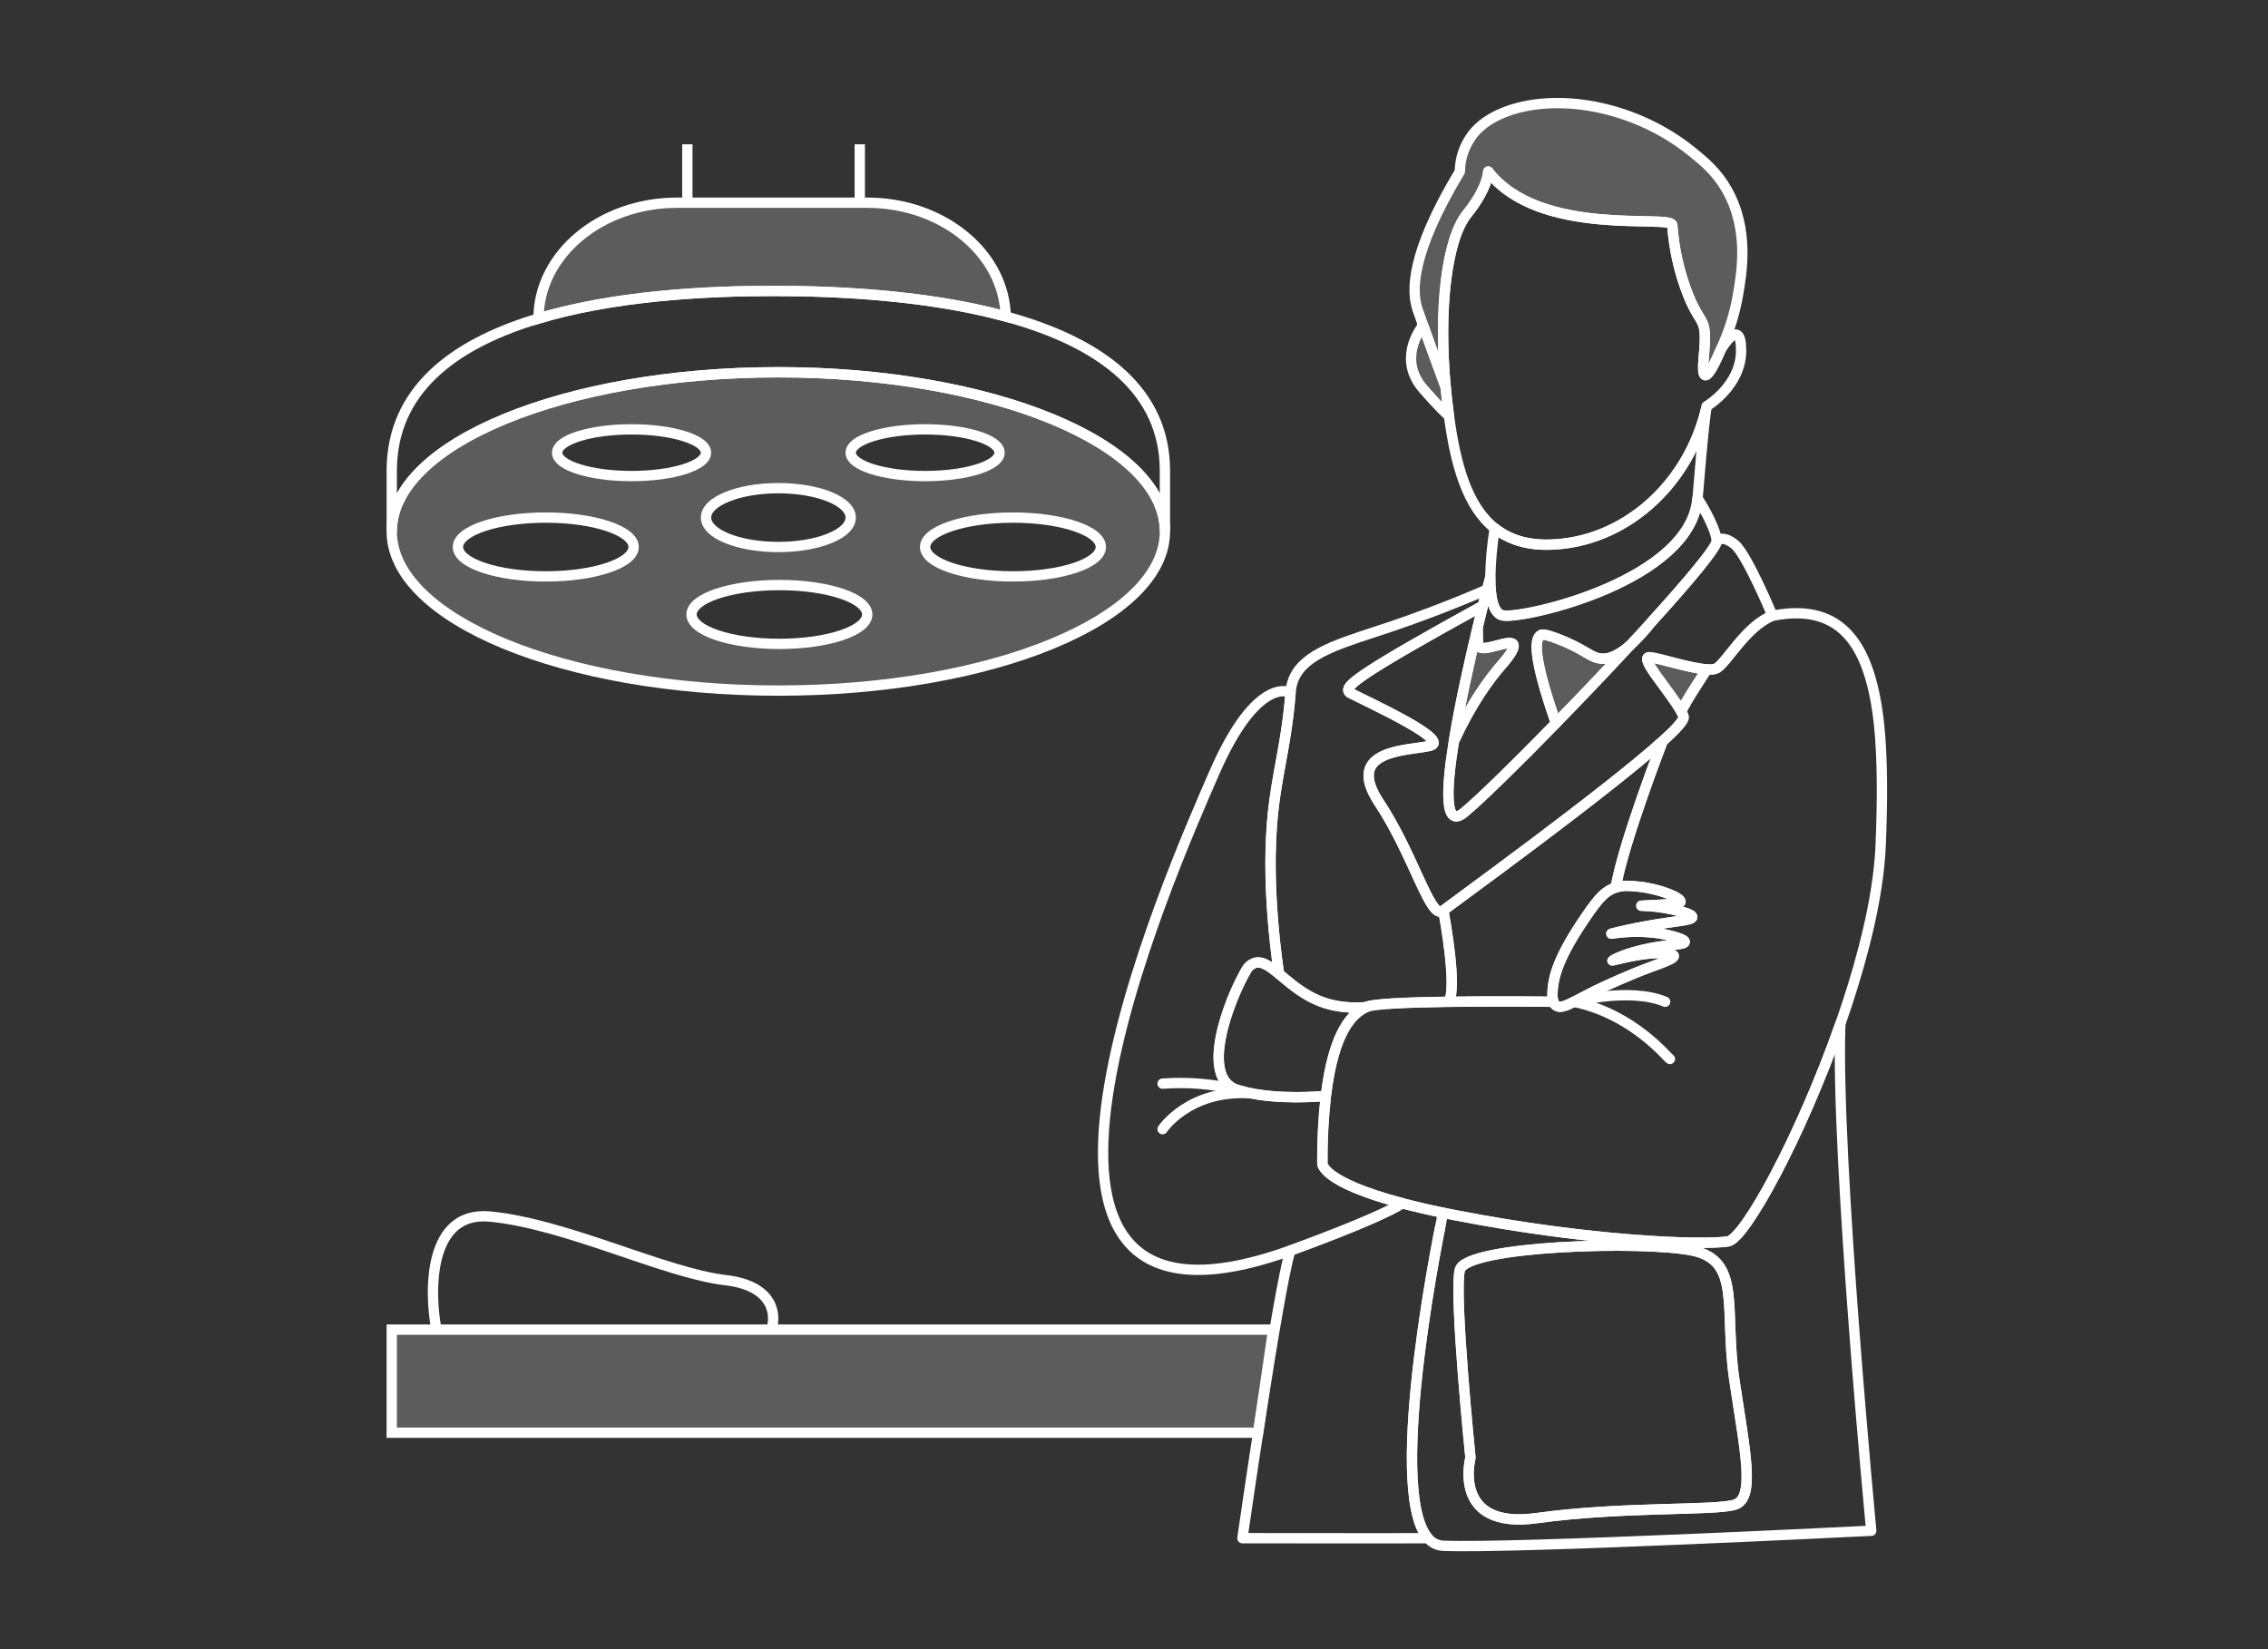 <?xml version="1.0" encoding="UTF-8"?>
<svg xmlns="http://www.w3.org/2000/svg" width="220" height="160" viewBox="0 0 220 160" fill="none">
  <rect x="0" y="0" width="220" height="160" fill="#333333" stroke="none"/>
  <path d="M66.674 20V14" stroke="white"></path>
  <path d="M83.4 20V14" stroke="white"></path>
  <path d="M38.5 45.683C38.5 41.908 39.943 38.985 42.313 36.7C44.696 34.403 48.03 32.741 51.809 31.552C59.368 29.171 68.554 28.726 74.999 28.726V27.726C68.534 27.726 59.221 28.169 51.508 30.598C47.651 31.812 44.156 33.535 41.619 35.98C39.068 38.439 37.5 41.617 37.5 45.683H38.5ZM38.5 51.557V45.683H37.5V51.557H38.5ZM38.5 51.557C38.5 49.602 39.46 47.692 41.296 45.905C43.133 44.117 45.817 42.483 49.174 41.1C55.886 38.336 65.194 36.615 75.5 36.615V35.615C65.096 35.615 55.653 37.351 48.793 40.176C45.364 41.588 42.556 43.282 40.598 45.188C38.638 47.096 37.5 49.249 37.5 51.557H38.5ZM75.5 36.615C85.806 36.615 95.114 38.336 101.826 41.1C105.183 42.483 107.867 44.117 109.704 45.905C111.54 47.692 112.5 49.602 112.5 51.557H113.5C113.5 49.249 112.362 47.096 110.402 45.188C108.444 43.282 105.636 41.588 102.207 40.176C95.347 37.351 85.904 35.615 75.5 35.615V36.615ZM112.5 45.683V51.557H113.5V45.683H112.5ZM74.999 28.726C81.443 28.726 90.882 29.171 98.695 31.553C102.601 32.744 106.061 34.407 108.537 36.707C111 38.993 112.5 41.916 112.5 45.683H113.5C113.5 41.61 111.863 38.43 109.218 35.974C106.587 33.531 102.967 31.81 98.986 30.596C91.026 28.17 81.464 27.726 74.999 27.726V28.726Z" fill="white"></path>
  <path d="M52.238 30.897C59.758 28.649 68.707 28.227 74.999 28.227C81.107 28.227 89.942 28.624 97.557 30.704C97.424 24.589 91.461 19.666 84.123 19.666H65.674C58.26 19.666 52.248 24.693 52.238 30.897Z" fill="white" fill-opacity="0.2" stroke="white"></path>
  <path fill-rule="evenodd" clip-rule="evenodd" d="M113 51.558C113 60.086 96.211 67 75.5 67C54.789 67 38 60.086 38 51.558C38 43.029 54.789 36.115 75.5 36.115C96.211 36.115 113 43.029 113 51.558ZM84.124 59.614C84.124 61.19 80.308 62.468 75.601 62.468C70.894 62.468 67.078 61.19 67.078 59.614C67.078 58.038 70.894 56.761 75.601 56.761C80.308 56.761 84.124 58.038 84.124 59.614ZM98.261 55.922C102.968 55.922 106.784 54.645 106.784 53.069C106.784 51.493 102.968 50.215 98.261 50.215C93.554 50.215 89.738 51.493 89.738 53.069C89.738 54.645 93.554 55.922 98.261 55.922ZM61.463 53.069C61.463 54.645 57.648 55.922 52.941 55.922C48.234 55.922 44.418 54.645 44.418 53.069C44.418 51.493 48.234 50.215 52.941 50.215C57.648 50.215 61.463 51.493 61.463 53.069ZM75.501 53.069C79.377 53.069 82.52 51.791 82.52 50.215C82.52 48.639 79.377 47.362 75.501 47.362C71.625 47.362 68.482 48.639 68.482 50.215C68.482 51.791 71.625 53.069 75.501 53.069ZM68.481 43.921C68.481 45.172 65.249 46.187 61.262 46.187C57.275 46.187 54.043 45.172 54.043 43.921C54.043 42.669 57.275 41.655 61.262 41.655C65.249 41.655 68.481 42.669 68.481 43.921ZM89.739 46.187C93.726 46.187 96.958 45.172 96.958 43.921C96.958 42.669 93.726 41.655 89.739 41.655C85.752 41.655 82.519 42.669 82.519 43.921C82.519 45.172 85.752 46.187 89.739 46.187Z" fill="white" fill-opacity="0.2"></path>
  <path d="M75.5 67.5C85.904 67.5 95.347 65.764 102.207 62.939C105.636 61.527 108.444 59.833 110.402 57.927C112.362 56.019 113.5 53.866 113.5 51.558H112.5C112.5 53.513 111.54 55.423 109.704 57.21C107.867 58.999 105.183 60.632 101.826 62.015C95.114 64.779 85.806 66.5 75.5 66.5V67.5ZM37.5 51.558C37.5 53.866 38.638 56.019 40.598 57.927C42.556 59.833 45.364 61.527 48.793 62.939C55.653 65.764 65.096 67.5 75.5 67.5V66.5C65.194 66.5 55.886 64.779 49.174 62.015C45.817 60.632 43.133 58.999 41.296 57.21C39.46 55.423 38.5 53.513 38.5 51.558H37.5ZM75.5 35.615C65.096 35.615 55.653 37.351 48.793 40.176C45.364 41.588 42.556 43.282 40.598 45.188C38.638 47.097 37.5 49.249 37.5 51.558H38.5C38.5 49.602 39.46 47.692 41.296 45.905C43.133 44.117 45.817 42.483 49.174 41.1C55.886 38.337 65.194 36.615 75.5 36.615V35.615ZM113.5 51.558C113.5 49.249 112.362 47.097 110.402 45.188C108.444 43.282 105.636 41.588 102.207 40.176C95.347 37.351 85.904 35.615 75.5 35.615V36.615C85.806 36.615 95.114 38.337 101.826 41.1C105.183 42.483 107.867 44.117 109.704 45.905C111.54 47.692 112.5 49.602 112.5 51.558H113.5ZM75.601 62.968C77.993 62.968 80.18 62.644 81.786 62.106C82.587 61.838 83.27 61.508 83.764 61.117C84.253 60.73 84.624 60.226 84.624 59.614H83.624C83.624 59.791 83.517 60.037 83.144 60.333C82.775 60.625 82.21 60.91 81.469 61.158C79.99 61.653 77.915 61.968 75.601 61.968V62.968ZM66.578 59.614C66.578 60.226 66.949 60.73 67.438 61.117C67.931 61.508 68.615 61.838 69.416 62.106C71.022 62.644 73.208 62.968 75.601 62.968V61.968C73.286 61.968 71.212 61.653 69.733 61.158C68.991 60.91 68.427 60.625 68.058 60.333C67.684 60.037 67.578 59.791 67.578 59.614H66.578ZM75.601 56.261C73.208 56.261 71.022 56.585 69.416 57.123C68.615 57.391 67.931 57.721 67.438 58.112C66.949 58.498 66.578 59.002 66.578 59.614H67.578C67.578 59.438 67.684 59.192 68.058 58.896C68.427 58.604 68.991 58.319 69.733 58.071C71.212 57.576 73.286 57.261 75.601 57.261V56.261ZM84.624 59.614C84.624 59.002 84.253 58.498 83.764 58.112C83.27 57.721 82.587 57.391 81.786 57.123C80.18 56.585 77.993 56.261 75.601 56.261V57.261C77.915 57.261 79.99 57.576 81.469 58.071C82.21 58.319 82.775 58.604 83.144 58.896C83.517 59.192 83.624 59.438 83.624 59.614H84.624ZM106.284 53.069C106.284 53.245 106.178 53.491 105.804 53.787C105.435 54.079 104.871 54.364 104.129 54.612C102.65 55.107 100.576 55.422 98.261 55.422V56.422C100.653 56.422 102.84 56.098 104.446 55.56C105.247 55.292 105.93 54.962 106.424 54.571C106.913 54.185 107.284 53.681 107.284 53.069H106.284ZM98.261 50.715C100.576 50.715 102.65 51.03 104.129 51.525C104.871 51.773 105.435 52.058 105.804 52.35C106.178 52.646 106.284 52.892 106.284 53.069H107.284C107.284 52.457 106.913 51.953 106.424 51.566C105.93 51.175 105.247 50.845 104.446 50.577C102.84 50.039 100.653 49.715 98.261 49.715V50.715ZM90.238 53.069C90.238 52.892 90.344 52.646 90.718 52.35C91.087 52.058 91.651 51.773 92.393 51.525C93.872 51.03 95.947 50.715 98.261 50.715V49.715C95.868 49.715 93.682 50.039 92.076 50.577C91.275 50.845 90.592 51.175 90.098 51.566C89.609 51.953 89.238 52.457 89.238 53.069H90.238ZM98.261 55.422C95.947 55.422 93.872 55.107 92.393 54.612C91.651 54.364 91.087 54.079 90.718 53.787C90.344 53.491 90.238 53.245 90.238 53.069H89.238C89.238 53.681 89.609 54.185 90.098 54.571C90.592 54.962 91.275 55.292 92.076 55.56C93.682 56.098 95.868 56.422 98.261 56.422V55.422ZM52.941 56.422C55.333 56.422 57.52 56.098 59.126 55.561C59.926 55.293 60.61 54.962 61.104 54.572C61.593 54.185 61.963 53.681 61.963 53.069H60.963C60.963 53.245 60.857 53.491 60.483 53.787C60.115 54.079 59.55 54.364 58.808 54.612C57.33 55.107 55.255 55.422 52.941 55.422V56.422ZM43.918 53.069C43.918 53.681 44.289 54.185 44.777 54.572C45.271 54.962 45.955 55.293 46.755 55.561C48.361 56.098 50.548 56.422 52.941 56.422V55.422C50.626 55.422 48.552 55.107 47.073 54.612C46.331 54.364 45.767 54.079 45.398 53.787C45.024 53.491 44.918 53.245 44.918 53.069H43.918ZM52.941 49.715C50.548 49.715 48.361 50.039 46.755 50.577C45.955 50.845 45.271 51.175 44.777 51.566C44.289 51.953 43.918 52.457 43.918 53.069H44.918C44.918 52.893 45.024 52.646 45.398 52.35C45.767 52.058 46.331 51.773 47.073 51.525C48.552 51.03 50.626 50.715 52.941 50.715V49.715ZM61.963 53.069C61.963 52.457 61.593 51.953 61.104 51.566C60.61 51.175 59.926 50.845 59.126 50.577C57.52 50.039 55.333 49.715 52.941 49.715V50.715C55.255 50.715 57.33 51.03 58.808 51.525C59.55 51.773 60.115 52.058 60.483 52.35C60.857 52.646 60.963 52.893 60.963 53.069H61.963ZM82.02 50.215C82.02 50.431 81.915 50.684 81.622 50.966C81.327 51.248 80.875 51.526 80.276 51.77C79.079 52.257 77.391 52.569 75.501 52.569V53.569C77.487 53.569 79.309 53.242 80.652 52.696C81.323 52.424 81.898 52.087 82.315 51.687C82.732 51.285 83.02 50.788 83.02 50.215H82.02ZM75.501 47.862C77.391 47.862 79.079 48.174 80.276 48.661C80.875 48.905 81.327 49.182 81.622 49.465C81.915 49.747 82.02 50 82.02 50.215H83.02C83.02 49.643 82.732 49.145 82.315 48.744C81.898 48.344 81.323 48.007 80.652 47.734C79.309 47.188 77.487 46.862 75.501 46.862V47.862ZM68.982 50.215C68.982 50 69.088 49.747 69.38 49.465C69.674 49.182 70.127 48.905 70.726 48.661C71.923 48.174 73.611 47.862 75.501 47.862V46.862C73.515 46.862 71.693 47.188 70.35 47.734C69.679 48.007 69.103 48.344 68.687 48.744C68.27 49.145 67.982 49.643 67.982 50.215H68.982ZM75.501 52.569C73.611 52.569 71.923 52.257 70.726 51.77C70.127 51.526 69.674 51.248 69.38 50.966C69.088 50.684 68.982 50.431 68.982 50.215H67.982C67.982 50.788 68.27 51.285 68.687 51.687C69.103 52.087 69.679 52.424 70.35 52.696C71.693 53.242 73.515 53.569 75.501 53.569V52.569ZM61.262 46.687C63.292 46.687 65.15 46.429 66.517 46C67.197 45.787 67.784 45.522 68.212 45.204C68.63 44.894 68.981 44.466 68.981 43.921H67.981C67.981 44.002 67.928 44.17 67.616 44.401C67.313 44.626 66.843 44.85 66.217 45.046C64.971 45.437 63.219 45.687 61.262 45.687V46.687ZM53.543 43.921C53.543 44.466 53.894 44.894 54.312 45.204C54.74 45.522 55.327 45.787 56.008 46C57.375 46.429 59.232 46.687 61.262 46.687V45.687C59.305 45.687 57.553 45.437 56.307 45.046C55.681 44.85 55.211 44.626 54.908 44.401C54.596 44.17 54.543 44.002 54.543 43.921H53.543ZM61.262 41.155C59.232 41.155 57.375 41.413 56.008 41.842C55.327 42.055 54.74 42.32 54.312 42.637C53.894 42.948 53.543 43.376 53.543 43.921H54.543C54.543 43.84 54.596 43.672 54.908 43.44C55.211 43.216 55.681 42.992 56.307 42.796C57.553 42.405 59.305 42.155 61.262 42.155V41.155ZM68.981 43.921C68.981 43.376 68.63 42.948 68.212 42.637C67.784 42.32 67.197 42.055 66.517 41.842C65.15 41.413 63.292 41.155 61.262 41.155V42.155C63.219 42.155 64.971 42.405 66.217 42.796C66.843 42.992 67.313 43.216 67.616 43.44C67.928 43.672 67.981 43.84 67.981 43.921H68.981ZM96.458 43.921C96.458 44.002 96.405 44.17 96.093 44.401C95.79 44.626 95.32 44.85 94.694 45.046C93.448 45.437 91.696 45.687 89.739 45.687V46.687C91.769 46.687 93.626 46.429 94.993 46C95.674 45.787 96.261 45.522 96.689 45.205C97.107 44.894 97.458 44.466 97.458 43.921H96.458ZM89.739 42.155C91.696 42.155 93.448 42.405 94.694 42.796C95.32 42.992 95.79 43.216 96.093 43.44C96.405 43.672 96.458 43.84 96.458 43.921H97.458C97.458 43.376 97.107 42.948 96.689 42.637C96.261 42.32 95.674 42.055 94.993 41.842C93.626 41.413 91.769 41.155 89.739 41.155V42.155ZM83.019 43.921C83.019 43.84 83.073 43.672 83.385 43.44C83.688 43.216 84.158 42.992 84.784 42.796C86.03 42.405 87.782 42.155 89.739 42.155V41.155C87.709 41.155 85.851 41.413 84.484 41.842C83.804 42.055 83.217 42.32 82.789 42.637C82.371 42.948 82.019 43.376 82.019 43.921H83.019ZM89.739 45.687C87.782 45.687 86.03 45.437 84.784 45.046C84.158 44.85 83.688 44.626 83.385 44.401C83.073 44.17 83.019 44.002 83.019 43.921H82.019C82.019 44.466 82.371 44.894 82.789 45.205C83.217 45.522 83.804 45.787 84.484 46C85.851 46.429 87.709 46.687 89.739 46.687V45.687Z" fill="white"></path>
  <path d="M168.89 34.009C168.89 37.442 165.555 39.404 165.555 39.404C165.551 39.418 165.547 39.432 165.545 39.446C163.864 46.979 157.595 52.649 150.348 52.845C148.083 52.906 146.344 52.328 144.995 51.258C142.332 49.145 141.195 45.127 140.551 40.34L140.517 40.086C140.454 39.605 140.396 39.119 140.342 38.626C140.304 38.277 140.269 37.931 140.238 37.588C139.529 29.961 140.332 23.212 142.304 20.77C144.363 18.218 144.363 16.648 144.363 16.648C149.358 23.123 162.121 20.77 162.219 21.849C162.383 24.206 162.913 26.522 163.789 28.716C165.065 31.855 165.653 30.579 165.261 34.752C164.869 38.925 166.928 33.915 166.928 33.915C167.009 33.769 168.89 30.645 168.89 34.009Z" stroke="white" stroke-linecap="round" stroke-linejoin="round"></path>
  <path d="M168.588 28.609C168.271 30.44 167.711 32.22 166.922 33.902C166.922 33.902 164.863 38.911 165.255 34.74C165.647 30.569 165.063 31.843 163.783 28.703C162.907 26.51 162.377 24.193 162.213 21.837C162.115 20.757 149.36 23.111 144.357 16.636C144.357 16.636 144.357 18.206 142.298 20.757C140.326 23.199 139.523 29.948 140.232 37.576C139.886 36.644 139.433 35.414 138.912 33.975C138.643 33.232 138.319 32.329 138.046 31.562C137.773 30.796 137.558 30.183 137.491 29.979C136.937 28.296 136.776 24.669 141.61 16.636C141.624 15.388 142.027 14.175 142.763 13.166C143.081 12.728 144.075 11.466 146.605 10.651C151.618 9.045 158.784 10.419 164.067 14.674C165.307 15.671 166.511 16.661 167.501 18.402C169.689 22.238 168.965 26.429 168.588 28.609Z" fill="white" fill-opacity="0.2" stroke="white" stroke-linecap="round" stroke-linejoin="round"></path>
  <path d="M140.549 40.333C140.257 40.11 139.588 39.478 138.095 37.78C135.558 34.898 137.711 31.995 138.049 31.562C138.322 32.331 138.647 33.232 138.916 33.976C139.437 35.415 139.89 36.644 140.236 37.576C140.266 37.919 140.301 38.265 140.34 38.614C140.393 39.108 140.452 39.595 140.514 40.074L140.549 40.333Z" fill="white" fill-opacity="0.2" stroke="white" stroke-linecap="round" stroke-linejoin="round"></path>
  <path d="M165.537 39.473C165.478 39.803 165.22 41.477 164.669 48.33C164.033 56.272 148.09 60.003 145.84 59.709C144.824 59.577 144.553 57.844 144.563 55.982C144.594 54.396 144.738 52.815 144.995 51.25C146.34 52.32 148.083 52.898 150.348 52.837C157.583 52.647 163.846 46.992 165.537 39.473Z" stroke="white" stroke-linecap="round" stroke-linejoin="round"></path>
  <path d="M166.533 52.452C166.606 53.028 163.899 56.269 160.228 60.312L160.216 60.327C159.528 61.082 158.808 61.864 158.064 62.667C156.72 63.833 155.747 64.012 155.054 63.864C154.176 63.672 153.544 62.921 151.163 62C149.784 61.466 149.559 61.553 149.463 61.616C148.837 61.971 148.694 63.768 150.935 70.168C147.071 74.133 143.582 77.549 142.007 78.852C140.137 80.389 140.254 76.738 141.033 71.92C142.741 68.229 144.435 65.908 145.734 64.427C145.897 64.235 147.079 62.903 146.781 62.506C146.397 61.987 143.857 63.353 143.413 62.698C143.371 62.636 143.361 62.383 143.348 61.881C143.334 61.461 143.332 61.113 143.334 60.873C143.517 60.104 143.69 59.403 143.843 58.78C143.997 58.158 144.128 57.651 144.228 57.224L144.245 57.157C144.437 56.421 144.547 56.004 144.547 56.004C144.537 57.866 144.808 59.599 145.824 59.731C148.082 60.025 164.024 56.294 164.652 48.352C164.668 48.331 166.337 50.882 166.533 52.452Z" stroke="white" stroke-linecap="round" stroke-linejoin="round"></path>
  <path d="M158.062 62.666C155.777 65.131 153.285 67.746 150.932 70.159C148.701 63.759 148.834 61.963 149.46 61.607C149.556 61.553 149.781 61.467 151.161 61.992C153.541 62.912 154.173 63.667 155.051 63.855C155.756 64.011 156.717 63.832 158.062 62.666Z" fill="white" fill-opacity="0.2" stroke="white" stroke-linecap="round" stroke-linejoin="round"></path>
  <path d="M145.733 64.418C144.434 65.895 142.739 68.216 141.031 71.91C141.608 68.312 142.568 64.066 143.337 60.863C143.337 61.102 143.337 61.451 143.35 61.872C143.364 62.373 143.373 62.627 143.416 62.688C143.859 63.34 146.401 61.974 146.784 62.496C147.077 62.894 145.896 64.231 145.733 64.418Z" fill="white" fill-opacity="0.2" stroke="white" stroke-linecap="round" stroke-linejoin="round"></path>
  <path d="M171.928 59.728C169.377 60.725 167.509 64.224 166.533 64.814C166.328 64.937 165.982 64.969 165.552 64.942C163.94 64.841 161.133 63.895 160.057 63.767C158.812 63.617 162.088 67.186 163.073 69.021C163.163 69.18 163.237 69.348 163.296 69.521C163.392 69.828 162.604 70.701 161.265 71.913C155.797 76.85 141.153 87.439 139.999 88.34C139.993 88.346 139.987 88.352 139.98 88.357C138.738 89.338 137.2 83.058 133.764 77.859C130.329 72.66 136.61 72.864 138.692 72.364C140.775 71.865 133.372 68.441 131.019 67.263C130.918 67.221 130.838 67.142 130.792 67.042C130.575 66.479 132.085 65.231 143.841 58.769C143.688 59.392 143.515 60.097 143.332 60.862C142.564 64.064 141.603 68.31 141.027 71.909C140.249 76.725 140.131 80.385 142.001 78.841C143.576 77.538 147.065 74.122 150.929 70.157C153.282 67.746 155.774 65.131 158.059 62.664C158.85 61.955 159.57 61.171 160.21 60.324L160.222 60.308C163.893 56.274 166.601 53.027 166.528 52.449C166.528 52.449 167.115 51.859 168.293 52.844C169.471 53.83 171.928 59.728 171.928 59.728Z" stroke="white" stroke-linecap="round" stroke-linejoin="round"></path>
  <path d="M165.555 64.938C165.555 64.938 163.351 68.27 163.076 69.017C162.091 67.182 158.815 63.612 160.06 63.762C161.136 63.891 163.943 64.836 165.555 64.938Z" fill="white" fill-opacity="0.2" stroke="white" stroke-linecap="round" stroke-linejoin="round"></path>
  <path d="M161.266 71.914C161.172 72.152 157.403 81.935 156.723 86.101C155.708 86.429 155.078 87.13 153.927 88.8C151.172 92.794 150.623 94.806 150.592 96.402C150.575 96.667 150.604 96.932 150.676 97.186C150.073 97.186 145.126 97.129 140.542 97.186C141.341 95.694 140.158 89.211 140 88.331C141.153 87.44 155.798 76.852 161.266 71.914Z" stroke="white" stroke-linecap="round" stroke-linejoin="round"></path>
  <path d="M136.031 116.735C133.514 118.339 125.183 121.319 125.183 121.319H125.172C91.982 133.273 113.588 84.623 117.775 75.003C121.961 65.383 125.183 67.189 125.183 67.189C124.783 72.227 123.877 74.907 123.465 78.982C123.206 81.539 122.945 86.613 124.057 94.479C123.125 93.71 122.374 93.168 121.642 93.441C121.308 93.571 121.035 93.82 120.874 94.141C119.164 97.084 116.347 104.539 119.969 105.716C120.318 105.83 120.683 105.926 121.056 106.006H121.07C124.051 106.663 127.613 106.408 128.597 106.318C128.357 108.494 128.245 110.683 128.261 112.873C128.261 112.873 128.132 114.65 136.031 116.735Z" stroke="white" stroke-linecap="round" stroke-linejoin="round"></path>
  <path d="M182.43 81.99C182.322 84.595 181.853 87.511 181.131 90.543C181.017 91.015 180.899 91.488 180.777 91.963C180.145 94.403 179.371 96.895 178.514 99.343C174.7 110.228 169.259 120.192 167.615 120.446C165.065 120.83 154.176 120.446 141.126 117.894C140.733 117.817 140.352 117.741 139.983 117.664C138.481 117.353 137.172 117.045 136.033 116.743C128.135 114.651 128.283 112.884 128.283 112.884C128.267 110.694 128.379 108.505 128.619 106.328C129.387 99.894 131.266 98.296 132.506 97.719L132.6 97.677C133.28 97.381 136.769 97.248 140.51 97.195H140.552C145.136 97.127 150.083 97.179 150.686 97.195C150.732 97.337 150.819 97.463 150.936 97.556C151.294 97.825 151.816 97.635 152.665 97.204C153.194 96.935 153.851 96.57 154.675 96.165C155.68 95.671 157.832 94.67 160.152 93.811C161.207 93.427 162.408 93.018 162.36 92.739C162.337 92.609 162.043 92.547 161.805 92.52C159.666 92.236 156.412 93.229 156.404 93.206C156.396 93.183 157.313 92.649 159.171 92.192C161.624 91.588 163.398 91.704 163.422 91.391C163.422 91.317 163.346 91.148 162.36 90.868C161.163 90.526 159.155 90.169 156.31 90.589C157.103 90.386 158.308 90.1 159.793 89.838C162.483 89.364 164.137 89.312 164.156 88.981C164.176 88.651 162.835 88.374 162.295 88.251C161.285 88.024 160.255 87.898 159.221 87.877C159.797 87.85 160.431 87.817 161.107 87.779C162.616 87.692 162.988 87.656 163.019 87.5C163.094 87.116 161.05 86.247 158.984 86.028C158.116 85.936 157.488 85.871 156.744 86.109C157.424 81.944 161.194 72.161 161.288 71.922C162.633 70.71 163.415 69.838 163.319 69.531C163.26 69.357 163.185 69.19 163.096 69.031V69.031C163.371 68.284 165.574 64.952 165.574 64.952C166.005 64.979 166.343 64.952 166.556 64.823C167.536 64.234 169.4 60.735 171.951 59.738C178.783 58.393 181.475 62.758 182.282 70.378C182.614 73.688 182.608 77.629 182.43 81.99Z" stroke="white" stroke-linecap="round" stroke-linejoin="round"></path>
  <path d="M159.79 89.831C158.305 90.092 157.1 90.379 156.306 90.582C159.152 90.162 161.16 90.519 162.357 90.861C163.342 91.141 163.425 91.31 163.419 91.383C163.392 91.697 161.621 91.576 159.167 92.185C157.309 92.642 156.401 93.184 156.401 93.199C156.401 93.214 159.667 92.238 161.801 92.513C162.039 92.544 162.333 92.601 162.357 92.732C162.405 93.011 161.204 93.412 160.149 93.804C157.828 94.663 155.676 95.664 154.671 96.158C153.847 96.563 153.19 96.926 152.662 97.197C151.815 97.627 151.292 97.818 150.933 97.549C150.815 97.456 150.728 97.33 150.683 97.188C150.61 96.933 150.582 96.668 150.598 96.404C150.629 94.807 151.175 92.796 153.934 88.801C155.086 87.132 155.715 86.43 156.729 86.102C157.473 85.864 158.101 85.929 158.969 86.021C161.039 86.24 163.083 87.111 163.004 87.493C162.973 87.648 162.601 87.685 161.092 87.771C160.416 87.81 159.786 87.843 159.206 87.869C160.24 87.891 161.27 88.017 162.28 88.244C162.82 88.367 164.161 88.672 164.141 88.974C164.122 89.276 162.466 89.356 159.79 89.831Z" stroke="white" stroke-linecap="round" stroke-linejoin="round"></path>
  <path d="M132.494 97.722C131.255 98.298 129.368 99.897 128.608 106.331C127.624 106.421 124.062 106.677 121.08 106.02H121.067C120.863 105.958 120.49 105.851 119.979 105.73C116.358 104.552 119.174 97.097 120.884 94.154C121.045 93.834 121.319 93.585 121.653 93.455C122.385 93.182 123.136 93.72 124.068 94.492C124.999 95.264 126.169 96.327 127.68 96.99C128.663 97.439 130.231 97.899 132.494 97.722Z" stroke="white" stroke-linecap="round" stroke-linejoin="round"></path>
  <path d="M138.519 149.233C136.554 149.254 120.516 149.233 120.516 149.233C120.516 149.233 123.987 125.025 125.167 121.326H125.178C125.178 121.326 133.509 118.346 136.026 116.742C137.165 117.044 138.473 117.351 139.976 117.662C139.976 117.655 134.302 144.429 138.519 149.233Z" stroke="white" stroke-linecap="round" stroke-linejoin="round"></path>
  <path d="M178.515 99.336C174.701 110.222 169.26 120.185 167.616 120.439C165.066 120.823 154.177 120.439 141.127 117.888C140.734 117.811 140.353 117.734 139.984 117.657C139.984 117.657 134.311 144.432 138.528 149.235C138.706 149.452 138.927 149.63 139.178 149.756C139.429 149.882 139.704 149.954 139.984 149.967C146.768 150.261 181.515 148.509 181.515 148.509C181.515 148.509 178.044 112.126 178.515 99.336ZM168.246 145.996C166.186 146.584 157.356 146.142 149.062 147.287C140.768 148.432 142.641 141.433 142.641 141.433C142.641 141.433 141.022 125.54 141.61 123.204C142.198 120.867 159.285 120.341 164.14 121.321C168.995 122.301 167.214 127.012 168.246 133.928C169.278 140.845 170.315 145.408 168.246 145.996Z" stroke="white" stroke-linecap="round" stroke-linejoin="round"></path>
  <path d="M161.984 102.741C161.723 102.611 158.424 98.374 152.648 97.191C152.648 97.191 158.124 95.76 161.525 97.191" stroke="white" stroke-linecap="round" stroke-linejoin="round"></path>
  <path d="M112.773 105.134C115.191 104.955 117.622 105.153 119.978 105.722L112.773 105.134Z" fill="white" fill-opacity="0.2"></path>
  <path d="M112.773 105.134C115.191 104.955 117.622 105.153 119.978 105.722" stroke="white" stroke-linecap="round" stroke-linejoin="round"></path>
  <path d="M121.083 106.016L121.24 106.066C115.302 105.72 112.773 109.547 112.773 109.547" stroke="white" stroke-linecap="round" stroke-linejoin="round"></path>
  <path d="M168.241 145.994C166.182 146.582 157.352 146.14 149.058 147.285C140.764 148.43 142.637 141.431 142.637 141.431C142.637 141.431 141.017 125.539 141.605 123.202C142.193 120.866 159.281 120.34 164.136 121.32C168.991 122.299 167.21 127.01 168.241 133.927C169.273 140.843 170.311 145.406 168.241 145.994Z" stroke="white" stroke-linecap="round" stroke-linejoin="round"></path>
  <path fill-rule="evenodd" clip-rule="evenodd" d="M143.852 58.759C143.994 58.164 144.129 57.63 144.236 57.203C140.271 58.919 136.987 60.099 134.684 60.875C134.212 61.032 133.748 61.184 133.294 61.333C129.324 62.631 126.152 63.669 125.366 66.212C125.269 66.531 125.211 66.861 125.193 67.194C124.971 69.992 124.592 72.063 124.229 74.05C123.939 75.639 123.658 77.175 123.475 78.986C123.216 81.543 122.955 86.618 124.067 94.483C124.188 94.582 124.312 94.686 124.439 94.792C125.318 95.525 126.36 96.393 127.679 96.981C128.682 97.427 130.242 97.886 132.505 97.709L132.599 97.667C133.279 97.377 136.768 97.238 140.509 97.184H140.551C141.354 95.692 140.175 89.209 140.01 88.329C140.004 88.336 139.998 88.342 139.99 88.347C139.297 88.895 138.509 87.176 137.351 84.644C136.436 82.646 135.29 80.142 133.775 77.849C130.885 73.472 134.877 72.918 137.455 72.559C137.939 72.492 138.374 72.432 138.703 72.354C140.549 71.92 134.941 69.172 132.004 67.734C131.629 67.549 131.297 67.387 131.03 67.253C130.929 67.21 130.848 67.132 130.803 67.032C130.586 66.469 132.096 65.221 143.852 58.759Z" stroke="white" stroke-linecap="round" stroke-linejoin="round"></path>
  <path d="M42.335 129C41.597 125.114 41.597 117.479 47.503 118.028C54.885 118.714 64.481 123.514 70.387 124.2C75.111 124.748 75.308 127.629 74.816 129" stroke="white"></path>
  <path d="M38 129H123.5L122.039 139H38V129Z" fill="white" fill-opacity="0.2" stroke="white"></path>
</svg>
